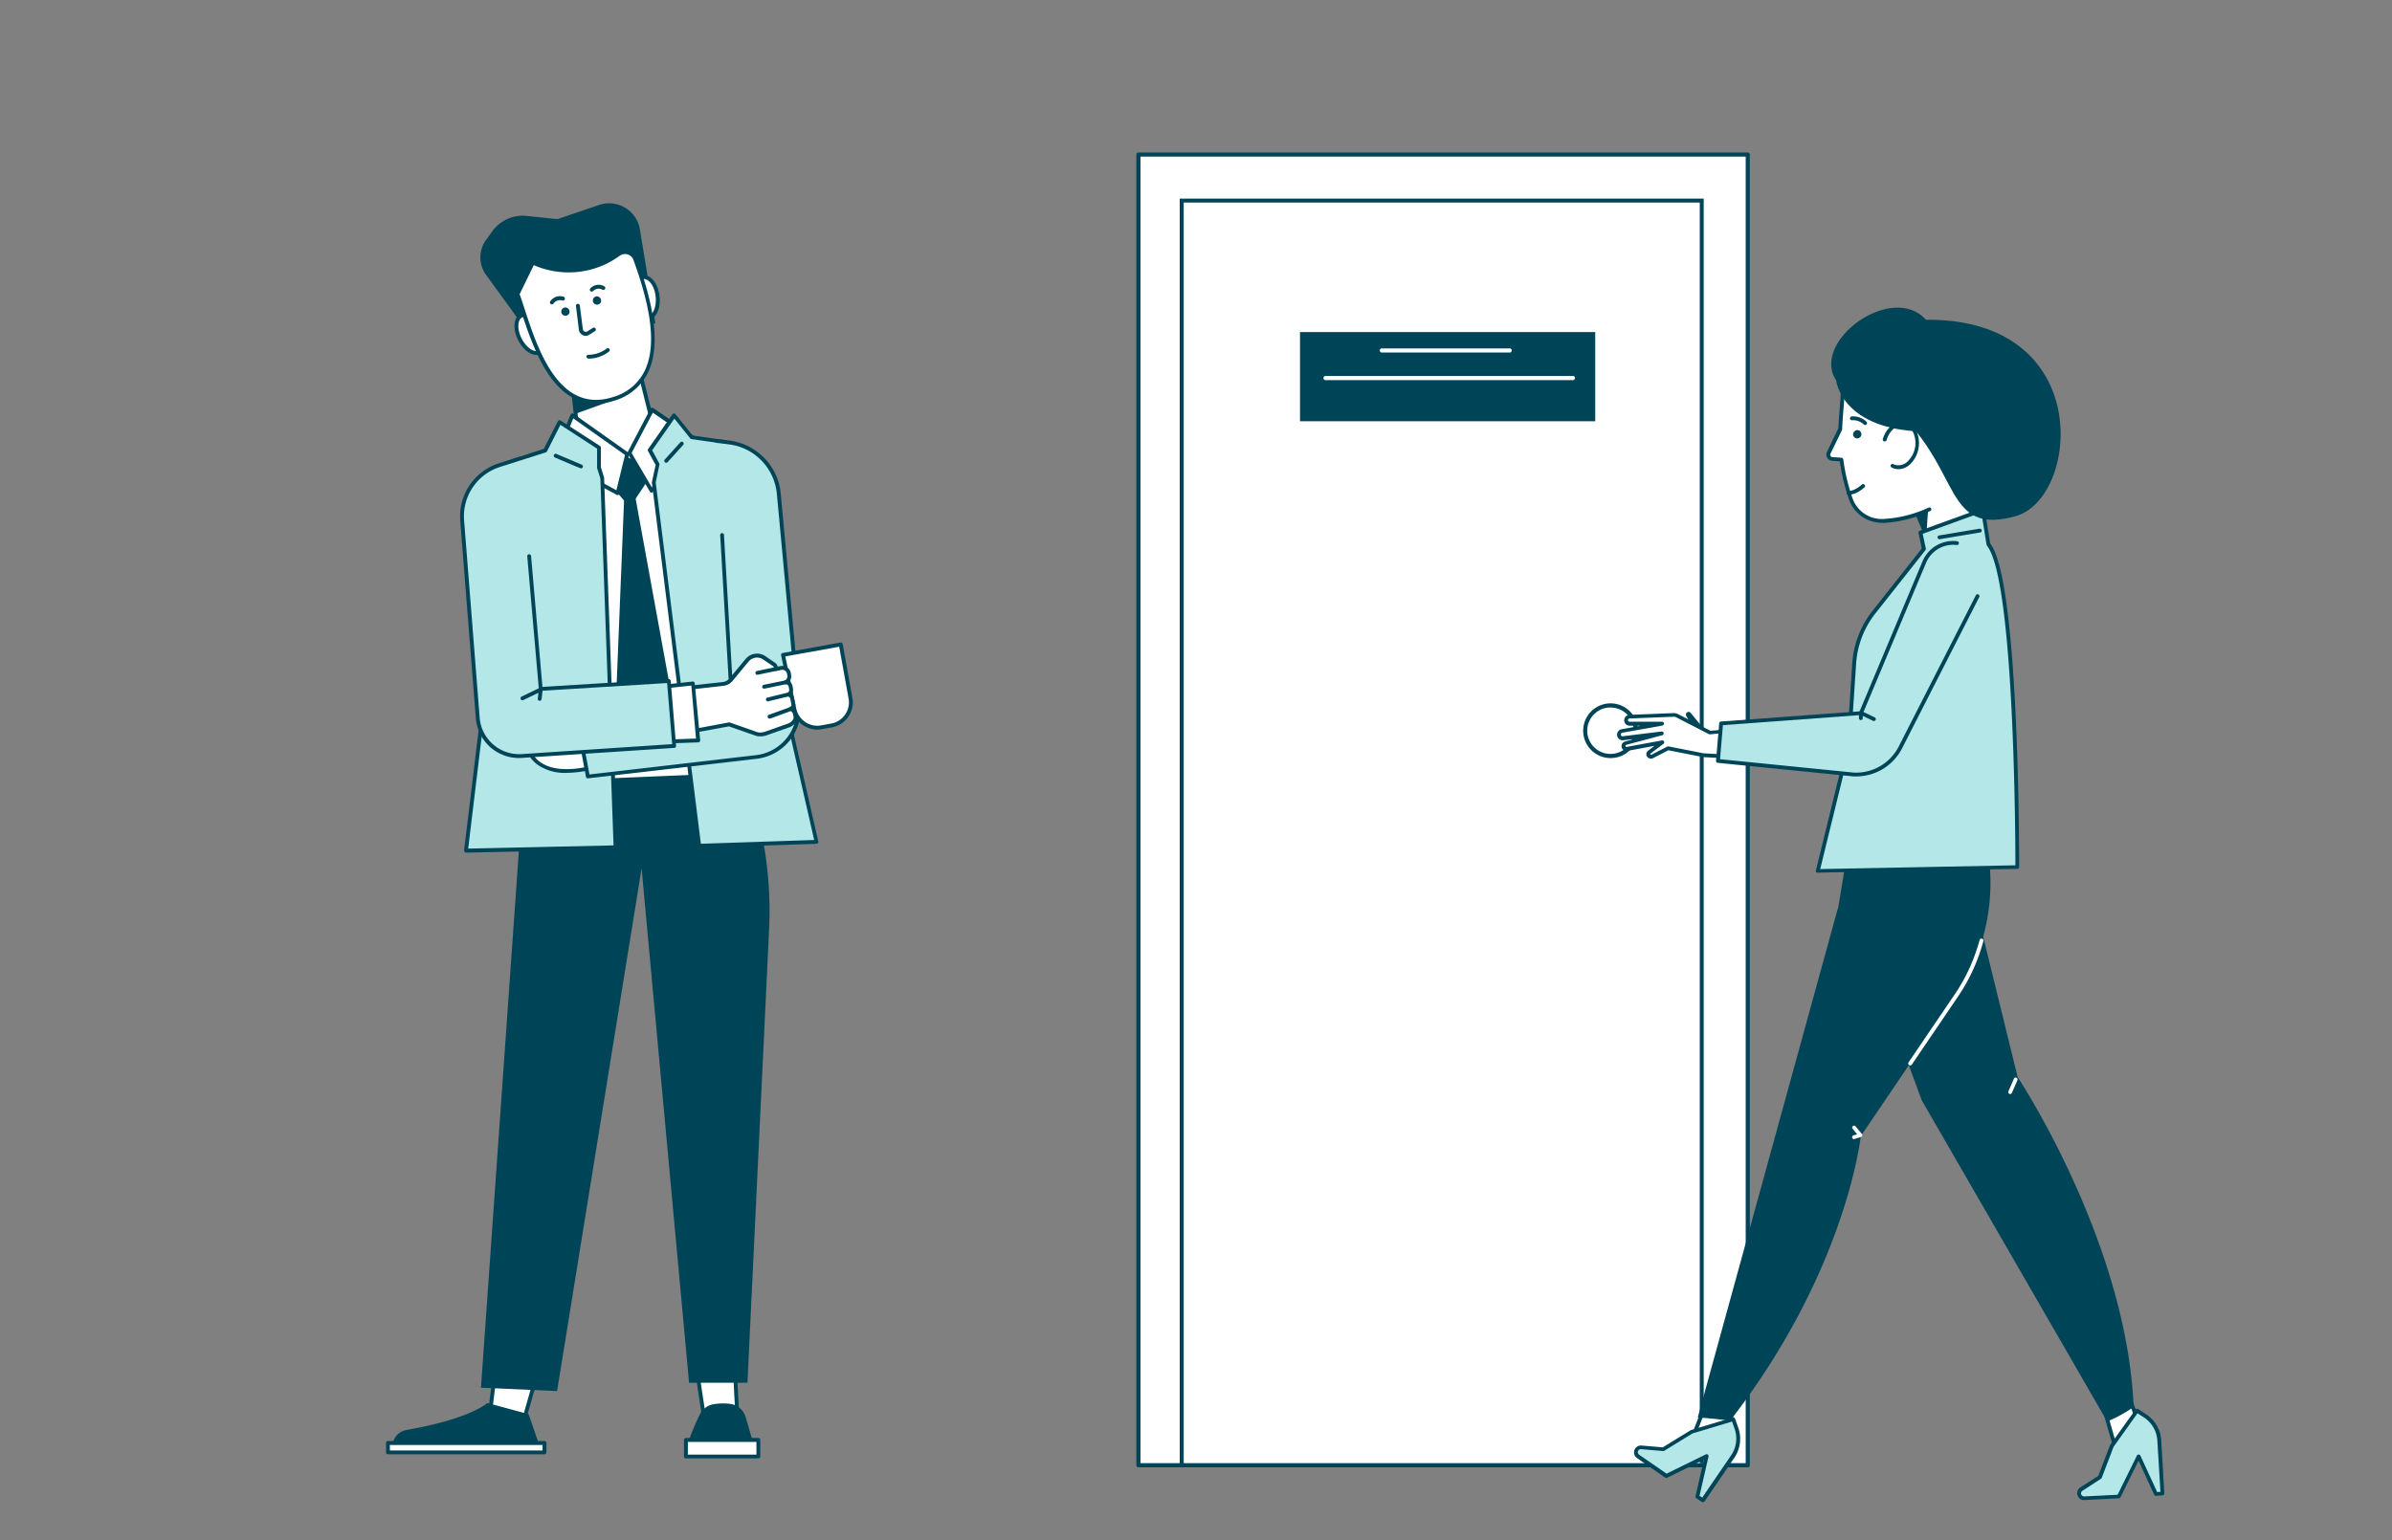 <?xml version="1.0" encoding="UTF-8"?> <svg xmlns="http://www.w3.org/2000/svg" id="栝鍣_1" data-name="栝鍣 1" viewBox="0 0 632 407"><rect x="0" y="0" width="632" height="407" fill="#808080" stroke="none"/><defs><style>.cls-1{fill:#fff;}.cls-2{fill:#004458;}.cls-3{fill:#b4e7e8;}</style></defs><title>icon-1</title><rect class="cls-1" x="300.78" y="40.86" width="161.01" height="346.39"></rect><rect class="cls-1" x="312.23" y="53.01" width="137.39" height="334.78"></rect><path class="cls-1" d="M312.23,387.17V53H449.62V386.72Z"></path><polygon class="cls-2" points="312.75 387.17 311.7 387.17 311.7 52.49 450.14 52.49 450.14 386.73 449.1 386.73 449.1 53.53 312.75 53.53 312.75 387.17"></polygon><path class="cls-2" d="M461.79,387.79h-161a.55.55,0,0,1-.55-.54V40.86a.55.55,0,0,1,.55-.55h161a.55.55,0,0,1,.54.55V387.25A.54.54,0,0,1,461.79,387.79ZM301.33,386.7H461.24V41.4H301.33Z"></path><path class="cls-2" d="M425.65,200.35a7.23,7.23,0,1,1,7.11-7.23A7.18,7.18,0,0,1,425.65,200.35Zm0-13.37a6.14,6.14,0,1,0,6,6.14A6.08,6.08,0,0,0,425.65,187Z"></path><rect class="cls-2" x="343.48" y="87.76" width="78" height="23.57"></rect><path class="cls-1" d="M398.81,93.17H365.18a.55.55,0,1,1,0-1.09h33.63a.55.55,0,1,1,0,1.09Z"></path><path class="cls-1" d="M415.51,100.46H350.15a.55.55,0,0,1,0-1.09h65.36a.55.55,0,1,1,0,1.09Z"></path><polygon class="cls-1" points="505.05 132.24 505.3 132.83 508.97 141.44 509.63 142.99 522.34 139.06 518.54 129.49 505.05 132.24"></polygon><path class="cls-2" d="M505.3,132.83l3.67,8.61c.19-2.86.57-8.61.67-8.61Z"></path><path class="cls-2" d="M509.63,143.49a.5.5,0,0,1-.46-.3l-4.59-10.75a.5.5,0,0,1,0-.43.49.49,0,0,1,.35-.26L518.44,129a.52.52,0,0,1,.57.31l3.8,9.57a.47.47,0,0,1,0,.4.49.49,0,0,1-.31.27l-12.71,3.93Zm-3.87-10.88,4.16,9.76,11.75-3.64-3.44-8.66Z"></path><path class="cls-1" d="M483.21,119.64l3.06-6.3c.21-4.67.86-9.24.8-15.21l25.7,7.27,4.75,24a32.28,32.28,0,0,1-19.82,8.23,8.67,8.67,0,0,1-8.71-5.88,52.71,52.71,0,0,1-2.44-10.29l-2.38-.18A1.16,1.16,0,0,1,483.21,119.64Z"></path><path class="cls-2" d="M497.2,138.17a9.2,9.2,0,0,1-8.69-6.24,54.32,54.32,0,0,1-2.41-10l-2-.14a1.67,1.67,0,0,1-1.38-2.39l3-6.21c.08-1.64.2-3.25.34-4.95.24-3.11.49-6.31.46-10.12a.5.5,0,0,1,.19-.41.48.48,0,0,1,.45-.08l25.7,7.26a.51.51,0,0,1,.36.39l4.73,24a.51.51,0,0,1-1,.2l-4.67-23.65-24.76-7c0,3.56-.23,6.6-.47,9.54-.13,1.73-.26,3.36-.33,5a.46.46,0,0,1,0,.2l-3.07,6.3a.66.66,0,0,0,0,.61.64.64,0,0,0,.52.33l2.39.17a.51.51,0,0,1,.46.45,51.5,51.5,0,0,0,2.42,10.19,8.16,8.16,0,0,0,8.2,5.53,32.07,32.07,0,0,0,11.93-3,.5.5,0,1,1,.43.91,33.28,33.28,0,0,1-12.3,3.15Z"></path><path class="cls-2" d="M489.61,114.79a1.1,1.1,0,1,0,1.21-1.12A1.17,1.17,0,0,0,489.61,114.79Z"></path><path class="cls-2" d="M492.8,112.33a.51.51,0,0,1-.36-.15,4.1,4.1,0,0,0-3.06-1.12.51.51,0,0,1-.58-.42.52.52,0,0,1,.43-.58,5.05,5.05,0,0,1,3.92,1.4.51.51,0,0,1,0,.72A.47.47,0,0,1,492.8,112.33Z"></path><path class="cls-2" d="M488.5,130.75a.51.51,0,1,1,0-1c1.63,0,3.38-1.65,3.4-1.66a.5.5,0,0,1,.72,0,.5.5,0,0,1,0,.71c-.09.08-2.07,1.93-4.09,1.94Z"></path><path class="cls-1" d="M497.78,116.78c-.67,3.17.72,6.15,3.1,6.65s4.84-1.66,5.51-4.83-.72-6.15-3.09-6.65S498.45,113.61,497.78,116.78Z"></path><path class="cls-2" d="M501.58,124a3.93,3.93,0,0,1-1.78-.44.5.5,0,0,1-.22-.68.51.51,0,0,1,.68-.21,3.07,3.07,0,0,0,.72.25,3.43,3.43,0,0,0,3-.92,6.81,6.81,0,0,0,1.59-7.53,3.45,3.45,0,0,0-2.34-2c-1.93-.41-4,1.24-4.76,3.83a.51.51,0,1,1-1-.29c.94-3.1,3.49-5,5.94-4.53a4.39,4.39,0,0,1,3,2.61,7.8,7.8,0,0,1-1.83,8.71A4.63,4.63,0,0,1,501.58,124Z"></path><path class="cls-2" d="M446.71,188.41l4.24,5.22-2.87.06-2.55-4.48a.72.72,0,0,1,.46-1.05A.71.71,0,0,1,446.71,188.41Z"></path><path class="cls-1" d="M478.32,191.08l-26.47,2.49-8.71-4.48a2,2,0,0,0-1-.22l-11.61.47a.94.94,0,0,0,0,1.87h8.57l-10.61,1.9a1,1,0,0,0-.76,1.23,1,1,0,0,0,1.05.7L439,193.83l-9.51,2.53a.79.79,0,0,0,.35,1.54l9.3-1.71-3.4,2.54a.71.71,0,0,0,0,1.16.7.7,0,0,0,.71,0l4.22-2.17,8.91,1.76a6.82,6.82,0,0,0,.79.1L479,201.17Z"></path><path class="cls-2" d="M479,201.67l-28.59-1.55a5.06,5.06,0,0,1-.86-.11l-8.74-1.72-4.06,2.09a1.21,1.21,0,0,1-1.76-1,1.19,1.19,0,0,1,.48-1l1.67-1.26-7.18,1.33a1.31,1.31,0,0,1-1.46-.83,1.33,1.33,0,0,1,.07-1,1.3,1.3,0,0,1,.82-.65l2.62-.7-3.1.37a1.48,1.48,0,0,1-1.6-1.06,1.51,1.51,0,0,1,.17-1.19,1.47,1.47,0,0,1,1-.67l5-.91h-2.9a1.44,1.44,0,0,1-1.07-2.4,1.45,1.45,0,0,1,1-.48l11.61-.46a2.42,2.42,0,0,1,1.24.27l8.58,4.41,26.32-2.48a.51.51,0,0,1,.55.47l.66,10.09a.54.54,0,0,1-.15.39A.48.48,0,0,1,479,201.67Zm-38.26-4.41c.1,0,9,1.76,9,1.76a4.43,4.43,0,0,0,.72.09l28,1.52-.58-9-26,2.44a.5.5,0,0,1-.27,0l-8.71-4.48a1.46,1.46,0,0,0-.74-.16l-11.61.46a.45.45,0,0,0-.31.14.42.42,0,0,0-.11.32.43.43,0,0,0,.43.4h8.57a.5.5,0,0,1,.5.46.52.52,0,0,1-.41.55l-10.61,1.9a.47.47,0,0,0-.31.22.44.44,0,0,0-.05.37.45.45,0,0,0,.5.34L439,193.33a.5.5,0,0,1,.55.4.51.51,0,0,1-.37.59l-9.51,2.53a.27.27,0,0,0-.18.14.32.32,0,0,0,0,.23.28.28,0,0,0,.32.18l9.3-1.71a.51.51,0,0,1,.56.3.5.5,0,0,1-.16.6l-3.39,2.55a.16.16,0,0,0-.08.16.19.19,0,0,0,.09.17.2.2,0,0,0,.2,0l4.22-2.17A.46.46,0,0,1,440.71,197.26Z"></path><path class="cls-1" d="M560.48,363.65c0,.27,4.58,12.19,4.58,12.19l-6,7.08-4.72-16.38Z"></path><path class="cls-2" d="M559,383.42a.55.55,0,0,1-.49-.36l-4.72-16.38a.51.51,0,0,1,.27-.6l6.16-2.88a.48.48,0,0,1,.49,0,.54.54,0,0,1,.23.34c.15.58,2.8,7.53,4.55,12.09a.5.5,0,0,1-.08.51l-6,7.07A.49.49,0,0,1,559,383.42Zm-4.12-16.61,4.34,15.06,5.22-6.13c-2.89-7.52-3.93-10.32-4.3-11.39Z"></path><path class="cls-3" d="M564.67,372.83l-6.68,9.3-3.15,8.26-4.9,3.15a1.31,1.31,0,0,0,.78,2.41l9.1-.45,5.24-10.62,4.59,10,1.7-.13-.8-14a8.35,8.35,0,0,0-3.78-6.5Z"></path><path class="cls-2" d="M550.65,396.46a1.82,1.82,0,0,1-1-3.35l4.76-3.06,3.08-8.1c.07-.11,6.75-9.42,6.75-9.42a.52.52,0,0,1,.69-.13l2.1,1.37a8.89,8.89,0,0,1,4,6.9l.81,14a.5.5,0,0,1-.47.53l-1.7.13a.51.51,0,0,1-.5-.29l-4.14-9-4.78,9.67a.5.5,0,0,1-.42.28l-9.11.46Zm7.79-14.09-3.13,8.2a.45.45,0,0,1-.19.24L550.21,394a.81.81,0,0,0-.37.68.79.79,0,0,0,.25.58.81.81,0,0,0,.6.23l8.81-.44,5.11-10.35a.48.48,0,0,1,.46-.28.49.49,0,0,1,.45.29l4.44,9.64.86-.07L570,380.73a7.84,7.84,0,0,0-3.54-6.11l-1.7-1.11Z"></path><path class="cls-1" d="M460.23,365.25c-.16.21-3.8,12.46-3.8,12.46l-9.09,1.93,6.25-15.86Z"></path><path class="cls-2" d="M447.34,380.14a.5.5,0,0,1-.47-.69l6.25-15.86a.5.5,0,0,1,.58-.3l6.64,1.47a.52.52,0,0,1,.37.32.53.53,0,0,1,0,.41c-.23.56-2.37,7.68-3.77,12.36a.49.49,0,0,1-.38.35l-9.09,1.93Zm6.56-15.77L448.15,379l7.88-1.68c2.3-7.72,3.18-10.57,3.54-11.65Z"></path><path class="cls-3" d="M458,375.08l-11,3.29L439.46,383l-5.81-.49a1.3,1.3,0,0,0-1.15.51,1.32,1.32,0,0,0,.29,1.88l7.49,5.19,10.63-5.21-2.44,10.69,1.43.93,7.91-11.59a8.32,8.32,0,0,0,1-7.45Z"></path><path class="cls-2" d="M449.9,397a.57.57,0,0,1-.28-.08l-1.43-.94a.5.5,0,0,1-.21-.53l2.2-9.66-9.67,4.75a.52.52,0,0,1-.51,0l-7.5-5.2a1.82,1.82,0,0,1,1.19-3.3l5.64.48,7.39-4.54c.12-.05,11.09-3.34,11.09-3.34a.5.5,0,0,1,.62.31l.84,2.37a8.92,8.92,0,0,1-1,7.91l-7.91,11.59A.52.52,0,0,1,449.9,397Zm-.86-1.67.72.47,7.63-11.18a7.85,7.85,0,0,0,.92-7l-.67-1.92-10.45,3.14-7.47,4.59a.55.55,0,0,1-.31.07l-5.8-.5a.83.83,0,0,0-.71.32.78.78,0,0,0-.16.61.82.82,0,0,0,.34.54l7.25,5,10.36-5.08a.5.5,0,0,1,.54.05.53.53,0,0,1,.18.51Z"></path><path class="cls-2" d="M520.9,235l12.19,49.67s28.82,43.4,30.65,87.17a34.87,34.87,0,0,1-7,3.84l-49-84.9-17.49-47.52Z"></path><path class="cls-2" d="M522,212.6l1.54,5a53.37,53.37,0,0,1-6.83,45.68l-25.07,37s-3.73,35.5-34.53,75.21c-4.48-.64-8.54-.86-8.54-.86l37.18-135.15,4.65-28.16Z"></path><path class="cls-1" d="M504.67,281.57a.6.6,0,0,1-.28-.08.51.51,0,0,1-.13-.71L516.33,263a47.09,47.09,0,0,0,6.7-14.56.5.5,0,1,1,1,.28,48.25,48.25,0,0,1-6.83,14.85l-12.08,17.81A.51.51,0,0,1,504.67,281.57Z"></path><path class="cls-1" d="M489.88,301.07a.51.51,0,0,1-.15-1l.94-.29-1.18-1.46a.5.5,0,1,1,.78-.63l1.66,2a.48.48,0,0,1,.09.46.51.51,0,0,1-.33.34l-1.66.51Z"></path><path class="cls-1" d="M531.11,289.14a.46.46,0,0,1-.2-.05.49.49,0,0,1-.26-.66l1.47-3.38a.51.51,0,0,1,.93.41l-1.48,3.37A.51.51,0,0,1,531.11,289.14Z"></path><path class="cls-3" d="M480.27,230.2,533,229.14s.16-73.06-7.21-84.67l-.44-.7-1.44-9-16.51,6,.91,4.32-13.17,16.66a24.64,24.64,0,0,0-5.26,13.67l-1.39,21.25Z"></path><path class="cls-2" d="M480.27,230.7a.49.49,0,0,1-.39-.19.48.48,0,0,1-.1-.43l8.22-33.5,1.39-21.21a25,25,0,0,1,5.37-13.94l13-16.47-.87-4.1a.52.52,0,0,1,.32-.58l16.51-6a.47.47,0,0,1,.43,0,.51.51,0,0,1,.25.35l1.42,8.94.39.61c3.1,4.89,5.27,20.68,6.44,46.94.87,19.5.84,37.82.84,38a.51.51,0,0,1-.49.51l-52.74,1ZM508,141.08l.83,3.9a.53.53,0,0,1-.1.42l-13.17,16.65a24,24,0,0,0-5.15,13.39L489,196.69c0,.09-8.08,33-8.08,33l51.58-1c0-6.44-.23-73.05-7.13-83.91l-.44-.7a.54.54,0,0,1-.07-.19l-1.35-8.43Z"></path><path class="cls-3" d="M523.49,155.59l-21.4,41.95a13.12,13.12,0,0,1-12.33,7.14l-35.86-3.59.84-9.5,36.94-3.13,16.78-40a8.32,8.32,0,1,1,15,7.14Z"></path><path class="cls-2" d="M490.41,205.2l-.67,0-35.89-3.59a.5.5,0,0,1-.45-.55l.84-9.91a.5.5,0,0,1,.47-.46L491.34,188,508,148.26a8.78,8.78,0,0,1,9.13-5.22.5.5,0,0,1-.12,1,7.78,7.78,0,0,0-8.08,4.62l-16.77,40a.5.5,0,0,1-.43.31l-36.51,2.68-.76,9,35.35,3.54a12.63,12.63,0,0,0,11.84-6.86l20.4-40a.5.5,0,0,1,.68-.22.52.52,0,0,1,.22.68l-20.4,40A13.63,13.63,0,0,1,490.41,205.2Z"></path><path class="cls-2" d="M512.44,142.51a.51.51,0,0,1-.5-.42.5.5,0,0,1,.42-.58l10.71-1.79a.51.51,0,0,1,.16,1l-10.71,1.78Z"></path><path class="cls-2" d="M495.11,190.56a.42.42,0,0,1-.22-.05l-2.72-1.31v.6a.5.5,0,0,1-.5.51.51.51,0,0,1-.51-.51v-1.4a.51.51,0,0,1,.72-.46l3.45,1.66a.51.51,0,0,1,.23.68A.49.49,0,0,1,495.11,190.56Z"></path><path class="cls-2" d="M485.14,100.53s1.21,12.17,21.08,13.45c11.32,13.89,9.46,27.13,26.34,22.43s21.14-52.33-23.71-51.9C499.87,74.47,478.3,90.27,485.14,100.53Z"></path><polygon class="cls-1" points="130.96 361.32 129.35 374.39 137.91 377.14 141.46 364.62 130.96 361.32"></polygon><path class="cls-2" d="M137.91,377.65c-.16,0-8.72-2.77-8.72-2.77a.52.52,0,0,1-.35-.55l1.61-13.07a.52.52,0,0,1,.23-.36.47.47,0,0,1,.43-.06l10.5,3.29a.52.52,0,0,1,.34.63l-3.55,12.52a.55.55,0,0,1-.25.31A.53.53,0,0,1,137.91,377.65Zm-8-3.62,7.65,2.46L140.83,365l-9.44-3Z"></path><path class="cls-2" d="M128.81,370.81l10.85,2.94,2.94,8.52h-39l.16-.79a4.48,4.48,0,0,1,3.65-3.55C112.65,377,123.44,374.81,128.81,370.81Z"></path><rect class="cls-1" x="102.51" y="381.36" width="41.35" height="2.48"></rect><path class="cls-2" d="M143.86,384.35H102.51a.51.51,0,0,1-.51-.51v-2.48a.51.51,0,0,1,.51-.51h41.35a.51.51,0,0,1,.51.51v2.48A.51.51,0,0,1,143.86,384.35Zm-40.84-1h40.33v-1.46H103Z"></path><polygon class="cls-1" points="194.16 361.03 194.84 374.08 186.04 374.49 183.98 360.76 194.16 361.03"></polygon><path class="cls-2" d="M186,375a.52.52,0,0,1-.51-.44l-2.06-13.73a.5.5,0,0,1,.52-.58l10.19.27a.51.51,0,0,1,.49.49l.68,13.05a.51.51,0,0,1-.48.53l-8.81.41Zm-1.47-13.71,1.9,12.67,7.84-.36-.63-12.07Z"></path><path class="cls-2" d="M192.68,371a15.32,15.32,0,0,0-4.31.15,5,5,0,0,0-3.53,2.8,66.8,66.8,0,0,0-3.21,7.83l17.48-.07-2.07-7.1A5,5,0,0,0,192.68,371Z"></path><rect class="cls-1" x="181.24" y="380.54" width="19.14" height="4.37" transform="translate(381.02 765.76) rotate(-179.91)"></rect><path class="cls-2" d="M200.37,385.44l-19.14,0a.51.51,0,0,1-.36-.15.51.51,0,0,1-.15-.36v-4.37a.51.51,0,0,1,.51-.51l19.14,0a.51.51,0,0,1,.36.15.51.51,0,0,1,.15.36v4.37A.51.51,0,0,1,200.37,385.44Zm-18.63-1,18.12,0v-3.35l-18.12,0Z"></path><polygon class="cls-1" points="150.34 115.49 166.44 123.25 172.88 114.91 184.44 117.25 190 208.27 148.44 208.86 150.34 115.49"></polygon><path class="cls-2" d="M138.38,206.66l58.7-2.49,2.74,10.13a101.64,101.64,0,0,1,3.39,31.27l-5.72,119.87H182.06L169.52,229.49,147.19,367.64l-20.11-.88Z"></path><polygon class="cls-1" points="173.76 117.25 167.32 126.76 153.27 120.47 152.09 109.34 151.47 103.49 150.34 92.95 166.44 87.98 173.76 117.25"></polygon><polygon class="cls-2" points="163.31 105.3 152.09 109.34 151.47 103.49 163.31 105.3"></polygon><path class="cls-2" d="M167.32,127.27c-.21,0-14.26-6.34-14.26-6.34a.52.52,0,0,1-.3-.41L149.84,93a.5.5,0,0,1,.35-.54l16.1-5a.5.5,0,0,1,.4,0,.53.53,0,0,1,.25.32l7.31,29.27a.5.5,0,0,1-.07.41L167.74,127A.48.48,0,0,1,167.32,127.27Zm-13.57-7.15,13.39,6,6.07-9-7.13-28.53-15.18,4.7Z"></path><polygon class="cls-2" points="165.71 120.76 160.59 127.34 166.44 134.07 172.74 124.56 165.71 120.76"></polygon><polygon class="cls-2" points="164.98 129.98 162.64 187.93 171.27 197.15 178.15 187.78 167.61 129.98 164.98 129.98"></polygon><polygon class="cls-1" points="151.22 109.78 146.54 121.34 163.19 130.34 165.71 120.03 151.22 109.78"></polygon><path class="cls-2" d="M163.19,130.85a.42.42,0,0,1-.24-.07l-16.65-9a.5.5,0,0,1-.23-.64l4.68-11.56a.55.55,0,0,1,.33-.3.53.53,0,0,1,.44.08L166,119.61a.51.51,0,0,1,.2.54l-2.52,10.31a.52.52,0,0,1-.29.34A.54.54,0,0,1,163.19,130.85Zm-16-9.74,15.67,8.46,2.28-9.33-13.68-9.67Z"></path><polygon class="cls-1" points="166.3 119.73 172.15 129.69 183.13 115.78 172.3 108.32 166.3 119.73"></polygon><path class="cls-2" d="M172.15,130.2a.55.55,0,0,1-.44-.26l-5.85-10a.5.5,0,0,1,0-.49l6-11.42a.54.54,0,0,1,.33-.26.56.56,0,0,1,.42.08l10.83,7.46a.53.53,0,0,1,.11.74l-11,13.9A.52.52,0,0,1,172.15,130.2Zm-5.27-10.48,5.33,9.06,10.18-12.89-9.91-6.82Z"></path><polygon class="cls-3" points="147.86 111.54 158.25 118.27 158.25 123.54 159.13 126.32 162.64 223.93 123.13 224.81 135.56 121.78 144.05 119 147.86 111.54"></polygon><path class="cls-2" d="M123.13,225.32a.49.49,0,0,1-.38-.17.5.5,0,0,1-.13-.4l12.44-103a.49.49,0,0,1,.35-.42l8.28-2.72,3.71-7.27a.51.51,0,0,1,.33-.26.48.48,0,0,1,.4.06l10.4,6.73a.54.54,0,0,1,.23.43v5.19l.85,2.71c0,.13,3.54,97.74,3.54,97.74a.55.55,0,0,1-.14.37.48.48,0,0,1-.36.16l-39.51.88ZM136,122.17,123.7,224.28l38.41-.85-3.49-97-.86-2.72c0-.15,0-5.14,0-5.14l-9.69-6.28-3.54,7a.51.51,0,0,1-.3.26Z"></path><polygon class="cls-3" points="178.15 109.78 171.71 119 173.76 122.81 172.74 127.49 184.74 223.49 215.76 222.47 191.61 116.81 182.78 115.55 178.15 109.78"></polygon><path class="cls-2" d="M184.74,224a.51.51,0,0,1-.51-.45l-12-96c0-.17,1-4.67,1-4.67l-2-3.64a.51.51,0,0,1,0-.53l6.44-9.22a.51.51,0,0,1,.82,0l4.5,5.61,8.64,1.23a.53.53,0,0,1,.42.39l24.15,105.66a.52.52,0,0,1-.48.63l-31,1Zm-11.49-96.49L185.18,223l29.94-1L191.19,117.26l-8.48-1.21a.54.54,0,0,1-.33-.18l-4.2-5.24L172.31,119l1.9,3.53a.52.52,0,0,1,0,.35Z"></path><path class="cls-1" d="M138.93,195.54s.29,11.41,17.56,7.32l-2.19-10Z"></path><path class="cls-2" d="M149.71,204.26a12.55,12.55,0,0,1-7.84-2.27,9,9,0,0,1-3.45-6.44.5.5,0,0,1,.42-.51l15.37-2.64a.51.51,0,0,1,.58.4l2.2,9.95a.5.5,0,0,1-.38.6A29.92,29.92,0,0,1,149.71,204.26ZM139.49,196a8.06,8.06,0,0,0,3,5.23c2.87,2.2,7.37,2.63,13.37,1.28l-2-9Z"></path><path class="cls-3" d="M189.33,116.48l3.29.42a15.09,15.09,0,0,1,13.14,13.58l5.2,55.86A12.61,12.61,0,0,1,199.86,200l-44.54,5.17-2.93-15.66L193.22,183Z"></path><path class="cls-2" d="M155.32,205.71a.5.5,0,0,1-.5-.42l-2.93-15.66a.52.52,0,0,1,.09-.38.48.48,0,0,1,.33-.21l40.38-6.52-2.41-41.17a.51.51,0,0,1,1-.06l2.43,41.63a.51.51,0,0,1-.43.54L153,190l2.74,14.68,44.07-5.11a12.17,12.17,0,0,0,10.65-13.15l-5.2-55.85a14.52,14.52,0,0,0-12.7-13.13l-3.28-.41a.51.51,0,0,1-.44-.57.5.5,0,0,1,.57-.44l3.28.41a15.62,15.62,0,0,1,13.59,14l5.2,55.86a13.13,13.13,0,0,1-11.56,14.25l-44.53,5.16Z"></path><path class="cls-1" d="M206.88,173.08l15.27-2.75,2.56,14.19a6.2,6.2,0,0,1-5,7.21l-2.64.48a6.2,6.2,0,0,1-7.18-4.83Z"></path><path class="cls-2" d="M215.93,192.82a6.68,6.68,0,0,1-6.55-5.34l-3-14.29a.49.49,0,0,1,.08-.39.45.45,0,0,1,.33-.22l15.26-2.76a.52.52,0,0,1,.6.41l2.56,14.2a6.71,6.71,0,0,1-5.42,7.81l-2.64.47A6.36,6.36,0,0,1,215.93,192.82Zm-8.44-19.33,2.89,13.78a5.67,5.67,0,0,0,6.59,4.44l2.64-.48a5.7,5.7,0,0,0,4.6-6.61l-2.48-13.7Z"></path><path class="cls-1" d="M180.64,181.93l10.41-1.17a3.25,3.25,0,0,0,2.12-1.15l4.2-5.08a3.45,3.45,0,0,1,4.59-.64l2.56,1.74a1.06,1.06,0,0,1,.41,1.18l1.45-.27a1.79,1.79,0,0,1,2.07,1.46l.07.44a1.77,1.77,0,0,1-1,1.88,1.41,1.41,0,0,1,1.34,1.12l.11.69a1.32,1.32,0,0,1-.71,1.41l.4.22a1.14,1.14,0,0,1,.58.77l.32,1.5a1.14,1.14,0,0,1-.72,1.31,1.71,1.71,0,0,1,1.1,1.19l.17.65a1.72,1.72,0,0,1-.31,1.45,3.51,3.51,0,0,1-1.29,1l-6.19,2.18a4.67,4.67,0,0,1-2.22.21l-7.5-2.61-11,2.05Z"></path><path class="cls-2" d="M200.81,194.61a4.73,4.73,0,0,1-.75-.05c-.09,0-7.46-2.59-7.46-2.59l-10.84,2a.54.54,0,0,1-.41-.09.57.57,0,0,1-.2-.36l-1-11.57a.52.52,0,0,1,.45-.55L191,180.25a2.67,2.67,0,0,0,1.78-1l4.2-5.07a3.93,3.93,0,0,1,5.26-.75l2.56,1.75a1.57,1.57,0,0,1,.66,1l.83-.15a2.29,2.29,0,0,1,1.72.38,2.26,2.26,0,0,1,.94,1.49l.07.45a2.27,2.27,0,0,1-.43,1.76,1.84,1.84,0,0,1,.81,1.24l.12.69a1.85,1.85,0,0,1-.35,1.41,1.65,1.65,0,0,1,.61,1l.32,1.5a1.65,1.65,0,0,1-.31,1.35,2.25,2.25,0,0,1,.69,1.13l.16.65a2.16,2.16,0,0,1-.4,1.88,4,4,0,0,1-1.47,1.18l-6.24,2.2A5.05,5.05,0,0,1,200.81,194.61Zm-.55-1.05a4.23,4.23,0,0,0,1.93-.2l6.17-2.18a3,3,0,0,0,1.08-.87,1.15,1.15,0,0,0,.21-1l-.16-.65a1.19,1.19,0,0,0-.77-.83.53.53,0,0,1-.35-.48.51.51,0,0,1,.33-.48.64.64,0,0,0,.4-.73l-.31-1.5a.63.63,0,0,0-.33-.43l-.4-.22a.5.5,0,0,1-.27-.46.51.51,0,0,1,.28-.45.81.81,0,0,0,.44-.86l-.11-.69a.82.82,0,0,0-.71-.68c-.41,0-.59-.22-.63-.44a.52.52,0,0,1,.28-.55,1.25,1.25,0,0,0,.68-1.33l-.08-.45a1.24,1.24,0,0,0-.52-.83,1.22,1.22,0,0,0-.95-.2l-1.45.26a.51.51,0,0,1-.58-.65.54.54,0,0,0-.21-.61l-2.56-1.74a2.91,2.91,0,0,0-3.9.55l-4.2,5.08a3.7,3.7,0,0,1-2.46,1.32l-9.92,1.12.93,10.51,10.42-1.95a.5.5,0,0,1,.27,0Z"></path><polygon class="cls-1" points="175.08 181.49 183.13 180.61 184.44 195.69 176.25 195.98 175.08 181.49"></polygon><path class="cls-2" d="M176.25,196.49a.51.51,0,0,1-.51-.47l-1.17-14.49A.52.52,0,0,1,175,181l8-.88a.53.53,0,0,1,.38.12.47.47,0,0,1,.18.35L185,195.64a.48.48,0,0,1-.13.38.5.5,0,0,1-.36.18l-8.19.29Zm-.62-14.55,1.09,13.51,7.17-.26-1.23-14Z"></path><path class="cls-3" d="M137.55,121.13S135,122,132,122.91a14.24,14.24,0,0,0-9.88,14.68l4.12,52.17a10.93,10.93,0,0,0,11.61,10.05l40.31-2.66L176.73,180l-33.85,2.1Z"></path><path class="cls-2" d="M137.11,200.34a11.44,11.44,0,0,1-11.39-10.54l-4.12-52.17a14.75,14.75,0,0,1,10.24-15.2c4.44-1.41,5.37-1.71,5.5-1.76a.5.5,0,0,1,.61.15.49.49,0,0,1-.09.71c-.1.09-.11.09-5.71,1.87a13.66,13.66,0,0,0-9.53,14.15l4.12,52.17a10.46,10.46,0,0,0,11.07,9.58l39.79-2.63-1.34-16.15-33.35,2.06a.51.51,0,0,1-.54-.46l-3.06-35.07a.51.51,0,0,1,.46-.56.51.51,0,0,1,.55.47l3,34.58,33.35-2.06a.52.52,0,0,1,.54.46l1.42,17.17a.51.51,0,0,1-.48.55l-40.31,2.65C137.62,200.33,137.36,200.34,137.11,200.34Z"></path><path class="cls-2" d="M203.32,189.9a.5.5,0,0,1-.48-.33.51.51,0,0,1,.3-.66l5.57-2a.51.51,0,0,1,.65.31.5.5,0,0,1-.3.65l-5.56,2.05Z"></path><path class="cls-2" d="M202.88,185.37a.5.5,0,0,1-.49-.39.51.51,0,0,1,.37-.62l5.42-1.32a.51.51,0,0,1,.61.38.5.5,0,0,1-.37.61L203,185.35Z"></path><path class="cls-2" d="M201.86,182a.51.51,0,0,1-.1-1l5.7-1.17a.5.5,0,0,1,.6.4.51.51,0,0,1-.39.6L202,182Z"></path><path class="cls-2" d="M200.1,178.34a.5.5,0,0,1-.5-.4.51.51,0,0,1,.4-.61l5.49-1.14a.51.51,0,1,1,.2,1l-5.48,1.14Z"></path><path class="cls-2" d="M144.59,94.86,128.44,72.67a7.89,7.89,0,0,1,0-9.29l1.67-2.31a9.92,9.92,0,0,1,9.06-4l8.12.84,11-3.74a8.26,8.26,0,0,1,10.7,6l4.15,25.24Z"></path><path class="cls-1" d="M173.73,78.19c.4,3-.67,5.55-2.39,5.79s-3.44-2-3.84-5,.66-5.55,2.39-5.78S173.33,75.23,173.73,78.19Z"></path><path class="cls-2" d="M171.09,84.5c-1.91,0-3.68-2.28-4.1-5.4-.45-3.29.8-6.08,2.83-6.36s4,2.09,4.42,5.38-.8,6.09-2.83,6.36A1.77,1.77,0,0,1,171.09,84.5Zm-1-10.76c-1.6.2-2.5,2.59-2.14,5.23s1.86,4.69,3.27,4.5,2.31-2.58,2-5.21S171.5,73.74,170.14,73.74Z"></path><path class="cls-1" d="M143,86.84c1.36,2.66,1.2,5.46-.34,6.25s-3.91-.73-5.27-3.39-1.2-5.46.34-6.25S141.62,84.18,143,86.84Z"></path><path class="cls-2" d="M141.73,93.81c-1.66,0-3.59-1.49-4.81-3.88-1.51-3-1.26-6,.56-6.94s4.44.66,6,3.62,1.26,6-.56,6.94A2.51,2.51,0,0,1,141.73,93.81Zm-3.11-10.06a1.5,1.5,0,0,0-.67.15c-1.28.65-1.33,3.2-.12,5.57s3.3,3.82,4.57,3.17,1.33-3.2.12-5.57C141.51,85.09,139.87,83.75,138.62,83.75Z"></path><path class="cls-1" d="M136.74,77.73l4.09-8.34a22.37,22.37,0,0,0,22.62-2.21,2.89,2.89,0,0,1,4.41,1.37c4.51,12.54,9.78,31.83-5.66,36.84C145.08,111,140,86.22,136.74,77.73Z"></path><path class="cls-2" d="M157.46,106.7c-4.58,0-8.6-2.35-12-7-3.78-5.24-6.11-12.38-7.81-17.59-.53-1.62-1-3-1.41-4.15a.53.53,0,0,1,0-.41l4.1-8.34a.46.46,0,0,1,.3-.26.48.48,0,0,1,.39,0,20.7,20.7,0,0,0,6.87,1.9,21.8,21.8,0,0,0,15.21-4.08,3.4,3.4,0,0,1,3-.48,3.36,3.36,0,0,1,2.18,2.1c3.21,8.91,7,21.74,2.87,30.17a14.31,14.31,0,0,1-8.85,7.33A15.87,15.87,0,0,1,157.46,106.7ZM137.29,77.76c.41,1.11.85,2.46,1.35,4,3.39,10.4,9.06,27.81,23.4,23.15a13.29,13.29,0,0,0,8.25-6.81c4-8.08.24-20.64-2.91-29.38a2.37,2.37,0,0,0-1.52-1.47,2.42,2.42,0,0,0-2.12.34,22.78,22.78,0,0,1-16,4.26,22.35,22.35,0,0,1-6.71-1.78Z"></path><path class="cls-2" d="M150.49,82.49a1.1,1.1,0,1,1-1.1-1.24A1.17,1.17,0,0,1,150.49,82.49Z"></path><path class="cls-2" d="M158.83,79.56a1.1,1.1,0,1,1-1.09-1.24A1.18,1.18,0,0,1,158.83,79.56Z"></path><path class="cls-2" d="M154.75,88.76a1.84,1.84,0,0,1-1.8-1.59l-.77-6.3a.51.51,0,0,1,.44-.57.52.52,0,0,1,.57.44L154,87a.78.78,0,0,0,1.2.57l1.49-.94a.51.51,0,0,1,.54.86l-1.48.94A1.78,1.78,0,0,1,154.75,88.76Z"></path><path class="cls-2" d="M145.81,80.44a.57.57,0,0,1-.28-.08.52.52,0,0,1-.15-.71,3.09,3.09,0,0,1,3.51-1.23.51.51,0,0,1-.3,1,2.1,2.1,0,0,0-2.35.81A.5.5,0,0,1,145.81,80.44Z"></path><path class="cls-2" d="M156.35,77.07a.51.51,0,0,1-.37-.15.53.53,0,0,1,0-.72,3,3,0,0,1,3.71-.51.52.52,0,0,1,.16.71.51.51,0,0,1-.71.15,2,2,0,0,0-2.43.37A.51.51,0,0,1,156.35,77.07Z"></path><path class="cls-2" d="M155.62,94.78c-.46,0-.68-.26-.66-.54a.5.5,0,0,1,.53-.48,7.82,7.82,0,0,0,4.78-1.64.5.5,0,0,1,.71.07.51.51,0,0,1-.07.72A8.74,8.74,0,0,1,155.62,94.78Z"></path><path class="cls-2" d="M153.42,123.76c-.2,0-6.8-2.85-6.8-2.85a.51.51,0,1,1,.4-.94l6.6,2.81a.51.51,0,0,1-.2,1Z"></path><path class="cls-2" d="M176,122.29a.5.5,0,0,1-.34-.13.51.51,0,0,1,0-.72l4.09-4.54a.51.51,0,0,1,.76.69l-4.1,4.53A.48.48,0,0,1,176,122.29Z"></path><path class="cls-2" d="M142.59,185.22a.53.53,0,0,1-.51-.57l.19-1.56-4,1.93a.51.51,0,0,1-.69-.23.53.53,0,0,1,.24-.69l4.83-2.34a.51.51,0,0,1,.52.05.51.51,0,0,1,.21.47l-.29,2.49A.52.52,0,0,1,142.59,185.22Z"></path></svg> 